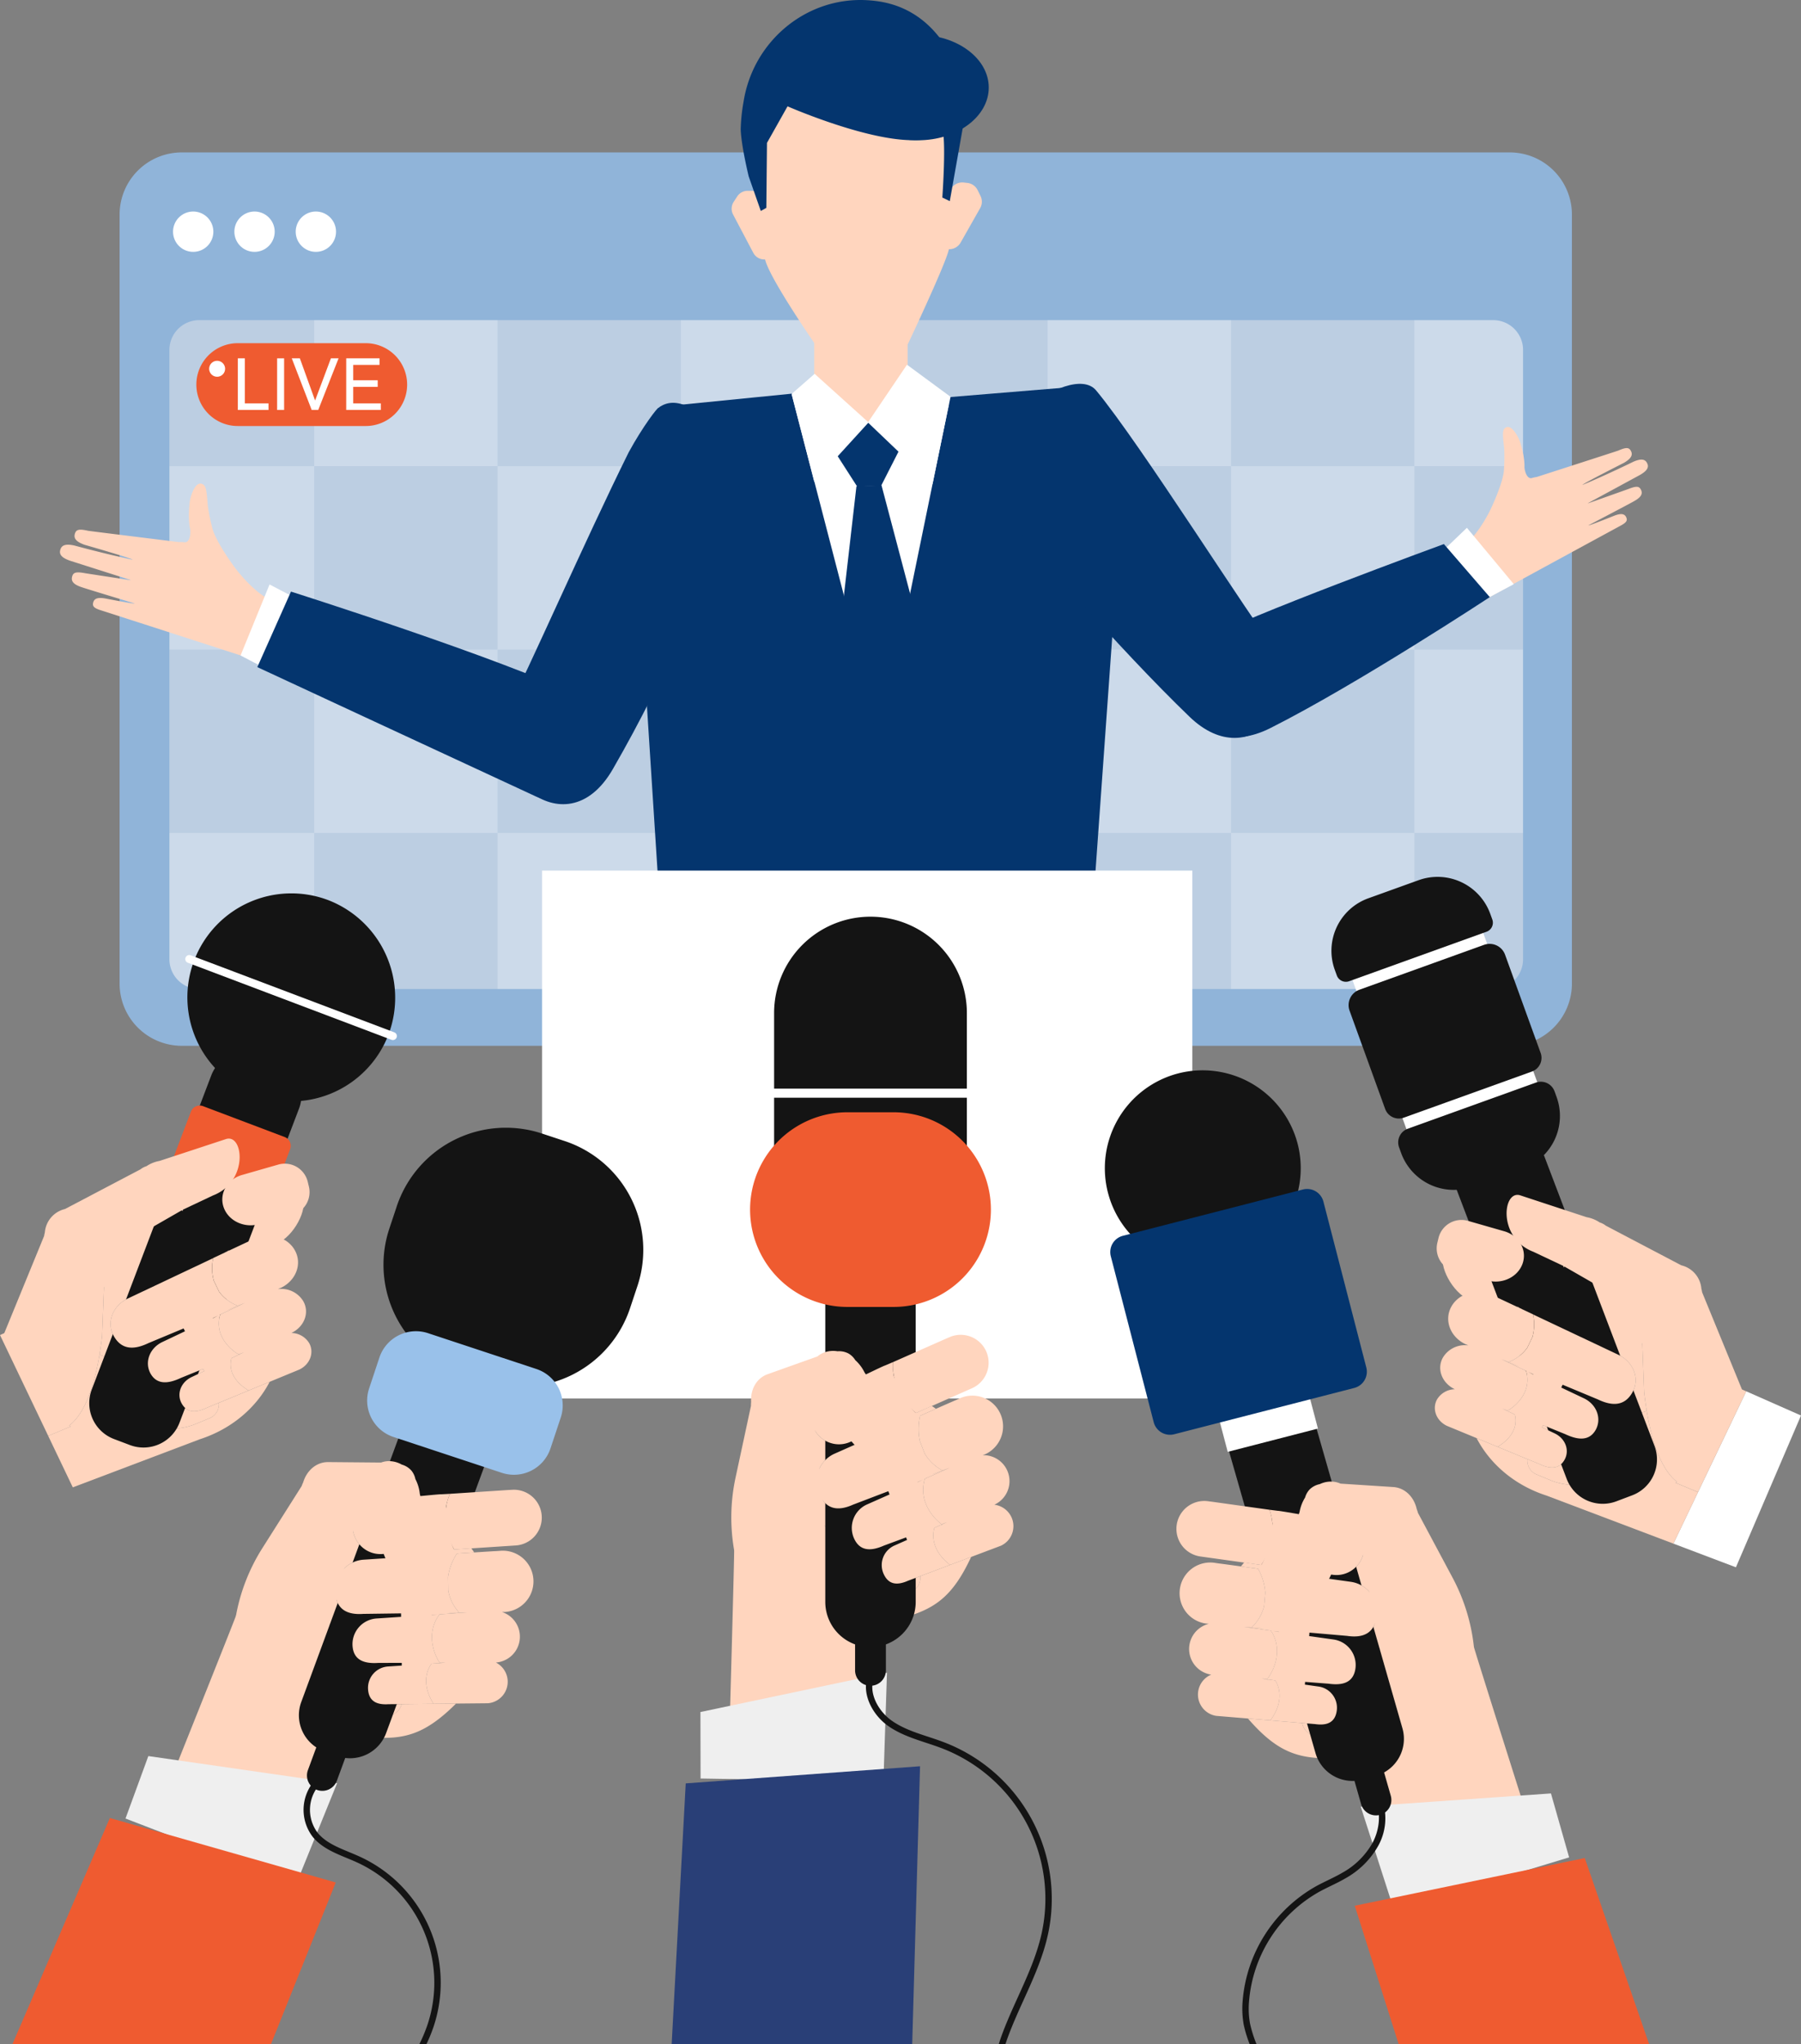 <svg xmlns="http://www.w3.org/2000/svg" width="815.211" height="925.1"><rect width="100%" height="100%" fill="#808080" stroke="none"/><g data-name="グループ 251"><path data-name="パス 331" d="M61.939 117.434h638.9v342.66h-638.9Z" fill="#ccdaea"/><path data-name="パス 332" d="M59.21 127.994h83v83h-83Z" fill="#bccee2"/><path data-name="パス 333" d="M391.21 127.994h83v83h-83Z" fill="#bccee2"/><path data-name="パス 334" d="M225.21 127.994h83v83h-83Z" fill="#bccee2"/><path data-name="パス 335" d="M557.21 127.994h83v83h-83Z" fill="#bccee2"/><path data-name="パス 336" d="M59.21 293.994h83v83h-83Z" fill="#bccee2"/><path data-name="パス 337" d="M391.21 293.994h83v83h-83Z" fill="#bccee2"/><path data-name="パス 338" d="M225.21 293.994h83v83h-83Z" fill="#bccee2"/><path data-name="パス 339" d="M557.21 293.994h83v83h-83Z" fill="#bccee2"/><path data-name="パス 340" d="M142.21 210.994h83v83h-83Z" fill="#bccee2"/><path data-name="パス 341" d="M474.21 210.994h83v83h-83Z" fill="#bccee2"/><path data-name="パス 342" d="M308.21 210.994h83v83h-83Z" fill="#bccee2"/><path data-name="パス 343" d="M640.21 210.994h66v83h-66Z" fill="#bccee2"/><path data-name="パス 344" d="M142.21 376.994h83v83h-83Z" fill="#bccee2"/><path data-name="パス 345" d="M474.21 376.994h83v83h-83Z" fill="#bccee2"/><path data-name="パス 346" d="M308.21 376.994h83v83h-83Z" fill="#bccee2"/><path data-name="パス 347" d="M640.21 376.994h66v83h-66Z" fill="#bccee2"/><path data-name="パス 4" d="M683.363 68.979H82.29a28.155 28.155 0 0 0-28.155 28.154v348.038a28.155 28.155 0 0 0 28.155 28.155h601.073a28.155 28.155 0 0 0 28.155-28.155V97.133a28.155 28.155 0 0 0-28.155-28.154Zm6.042 365.006a13.493 13.493 0 0 1-13.327 13.653H90.014a13.493 13.493 0 0 1-13.327-13.653V158.548a13.493 13.493 0 0 1 13.327-13.653h586.064a13.493 13.493 0 0 1 13.327 13.653Z" fill="#90b4d9"/><path data-name="パス 5" d="M675.519 144.672a13.493 13.493 0 0 1 13.326 13.653v275.438a13.493 13.493 0 0 1-13.326 13.653H89.452a13.493 13.493 0 0 1-13.327-13.653V158.324a13.493 13.493 0 0 1 13.327-13.652Z" fill="none"/><path data-name="パス 348" d="M368.558 148.248h42.272v47.911h-42.272Z" fill="#ffd5be"/><path data-name="パス 6" d="M94.02 228.649a91.1 91.1 0 0 0 2.244 10.945c2.093 6.757 10.244 17.565 10.244 17.565.029.037 6.858 9.26 14.183 13.466 4.191 2.407 7.952 4.644 9.848 5.865 0 0 1.281 26.6-14.15 22.627-1.154-.518-70.035-22.686-70.254-22.752-3.472-1.052-4.363-1.853-3.971-3.573a3.564 3.564 0 0 1 .2-.614c.77-1.792 3.1-1.672 5.27-1.317 0 0 13.582 2.655 13.269 2.245-5.474-1.656-20.932-6.339-23.476-7.193l-.245-.081c-2.4-.79-4.828-1.9-4.662-4.129a4.108 4.108 0 0 1 .126-.728c.512-1.957 1.843-2.3 5.93-1.533.223.042 9.786 1.507 20.53 3.15l-.03-.031-.082-.088-27.292-8.693c-2.376-.857-4.773-2.032-4.545-4.257a4.072 4.072 0 0 1 .146-.724c.567-1.942 2.189-2.806 6.254-1.924.254.055 14.136 3.871 26.516 6.445-.2-.558-21.81-6.756-21.81-6.756-2.369-.875-4.757-2.07-4.512-4.293a4.068 4.068 0 0 1 .152-.723c.582-1.937 1.923-2.234 5.981-1.32.509.115 40.956 5.107 40.956 5.107.46.058 1.552-.043 2.575.087 2.767.351 2.946-4.6 2.644-6-1.032-4.757-.336-10.787-.178-12.219.227-2.064 2.156-9.1 5.341-8.254 2.07.552 2.293 2.792 2.798 9.7Z" fill="#ffd5be"/><path data-name="パス 7" d="M430.032 84.64c.419 7.052 1.387 19.852-.579 28.419-1.612 7.022-19.09 43.9-19.09 43.9l-19.055.416-21.875-.892s-20.712-29.836-23.062-38.812a137.421 137.421 0 0 1-4.9-33.355c-1.043-35.663 14.095-54.568 45.023-55.472s41.061 14.165 43.538 55.796Z" fill="#ffd5be"/><path data-name="パス 8" d="m491.142 174.678-61.091 5.032-38.008 30.265-33.41-31.823-59.837 5.959-5.933 136.007 8.823 137.377 189.206 6.49 12.941-181.093Z" fill="#04356e"/><path data-name="パス 9" d="m429.55 182.788-30.919 150.8L358.4 178.635l34.553 12.939Z" fill="#fff"/><path data-name="パス 10" d="m399.01 219.659-11.354.468-6.819 59.4 18.173 60.14 15.807-60.14Z" fill="#04356e"/><path data-name="パス 11" d="m399.293 191.105 7.954 12.22-8.442 16.6-10.835.253-8.937-13.927 8.3-14.72Z" fill="#04356e"/><path data-name="パス 12" d="m393.149 191.198-24.417-22.005-10.428 9.122 10.277 39.813Z" fill="#fff"/><path data-name="パス 13" d="m392.855 191.207 17.682-26.142 19.718 14.525-8.17 39.528Z" fill="#fff"/><path data-name="パス 14" d="M298.04 184.596c-.354-.255-6.977 8.213-13.492 20.157-19.735 39.806-46.588 101.206-54.78 116.4-13.838 25.671 25.605 65.164 47.634 26.933 26.135-45.359 37.366-77.323 55.1-114.772 9.92-20.96-18.671-60.992-34.462-48.718Z" fill="#04356e"/><path data-name="パス 15" d="m136.566 272.129-14.553-7.6-13.124 32.13 16.427 8.6Z" fill="#fff" fill-rule="evenodd"/><path data-name="パス 16" d="M242.752 360.561c32.983 13.875 46.5-32.333 20.329-45.1-35.65-17.385-131.374-47.706-131.374-47.706l-15.227 34.177s90.877 42.25 126.272 58.629Z" fill="#04356e"/><path data-name="パス 17" d="M680.851 202.809a85.008 85.008 0 0 1-.138 10.427c-.733 6.561-6.311 17.9-6.311 17.9-.02.039-4.663 9.691-10.641 14.832-3.42 2.941-6.475 5.651-8 7.1 0 .005 3.111 24.609 16.561 18.261.967-.677 60.6-33.076 60.79-33.175 3-1.573 3.674-2.464 3.013-3.972a3.3 3.3 0 0 0-.287-.528c-1.02-1.508-3.131-.99-5.062-.284 0 0-11.986 4.815-11.77 4.385 4.727-2.477 18.076-9.481 20.259-10.71l.21-.117c2.061-1.145 4.093-2.587 3.55-4.6a3.818 3.818 0 0 0-.243-.645c-.812-1.7-2.093-1.786-5.706-.365-.2.078-8.707 3.1-18.268 6.487l.022-.034.06-.094 23.494-12.754c2.028-1.2 4.019-2.7 3.42-4.7a3.771 3.771 0 0 0-.261-.638c-.86-1.681-2.5-2.188-6.071-.667-.222.1-12.279 6.027-23.177 10.557.089-.548 18.809-10.018 18.809-10.018 2.018-1.217 4-2.731 3.383-4.726a3.776 3.776 0 0 0-.266-.636c-.873-1.674-2.155-1.711-5.714-.162-.447.194-36.649 11.863-36.649 11.863-.411.134-1.43.233-2.345.531-2.475.807-3.508-3.7-3.475-5.033.112-4.542-1.583-9.948-1.979-11.232-.57-1.852-3.572-7.964-6.344-6.63-1.801.863-1.61 2.956-.864 9.377Z" fill="#ffd5be"/><path data-name="パス 18" d="m649.274 252.981 14.711-14.1 21.225 25.512-14.273 7.615Z" fill="#fff"/><path data-name="パス 19" d="M577.337 294.028c-10.252-12.2-61.019-93.09-81.2-117.339-11.548-13.878-61.916 24.167-47.083 47.066 10.913 16.871 57.9 70.373 89.424 100.687 28.307 27.227 55.555-10.538 38.859-30.414Z" fill="#04356e"/><path data-name="パス 20" d="M546.863 289.001c13.4-8.624 106.7-42.763 106.7-42.763l20.781 24.017s-60.28 39.658-99.361 59.295c-35.089 17.636-49.947-26.5-28.12-40.549Z" fill="#04356e"/><path data-name="パス 21" d="m436.212 82.601 1.66.185a5.9 5.9 0 0 1 4.629 3.24l1.314 2.648a5.9 5.9 0 0 1-.153 5.53l-8.852 15.6a5.9 5.9 0 0 1-6.219 2.886l-.927-.174a5.893 5.893 0 0 1-4.761-6.532c.624-4.9 1.6-11.558 2.461-13.355a59.36 59.36 0 0 1 5.583-7.846 5.9 5.9 0 0 1 5.265-2.182Z" fill="#ffd5be"/><path data-name="パス 22" d="m340.384 86.373-1.968-.008a5.626 5.626 0 0 0-4.74 2.564l-1.6 2.465a5.626 5.626 0 0 0-.256 5.685l9.152 17.353a5.625 5.625 0 0 0 4.975 3 5.625 5.625 0 0 0 5.607-6.075c-.41-5.129-1.051-11.925-1.693-13.778a60.624 60.624 0 0 0-4.739-8.582 5.615 5.615 0 0 0-4.738-2.624Z" fill="#ffd5be"/><path data-name="パス 23" d="M397.593.607q-2.624-.387-5.167-.524c-27.531-1.535-51.508 18.6-55.837 45.829a81.195 81.195 0 0 0-1.314 12.579c.237 7.579 3.633 21.393 3.633 21.393l5.465 15.593 2.505-1.4.29-29.408 9.309-16.545s56.709 24.867 70.327 11.249c1.369 7.753-.266 30.032-.266 30.032l3.379 1.626 6.056-34.182V39.891S429.381 5.297 397.593.607Z" fill="#04356e"/><path data-name="パス 349" d="M415.576 15.76c17.661 0 31.979 10.685 31.979 23.865S433.237 63.49 415.576 63.49s-31.979-10.685-31.979-23.865 14.317-23.865 31.979-23.865Z" fill="#04356e"/><path data-name="パス 350" d="M245.364 394.025h294.341v238.927H245.364Z" fill="#fff"/><path data-name="パス 351" d="M107.763 155.324h57.778a18.746 18.746 0 0 1 18.746 18.746 18.746 18.746 0 0 1-18.746 18.747h-57.778a18.747 18.747 0 1 1 0-37.493Z" fill="#ef5b30"/><path data-name="パス 24" d="M107.653 162.183h3.167v20.39h10.723v2.969h-13.89Z" fill="#fff"/><path data-name="パス 25" d="M125.436 162.183h3.167v23.359h-3.167Z" fill="#fff"/><path data-name="パス 26" d="M132.068 162.183h3.662l6.862 19h.066l7.127-19h3.464l-9.2 23.359h-2.969Z" fill="#fff"/><path data-name="パス 27" d="M156.713 162.183h15.077v2.969h-11.91v6.961h11.085v2.97H159.88v7.489h12.5v2.969h-15.671Z" fill="#fff"/><path data-name="パス 352" d="M94.775 166.08a3.605 3.605 0 1 1 2.68 4.337 3.605 3.605 0 0 1-2.68-4.337Z" fill="#fff"/><path data-name="パス 353" d="M142.975 95.743a9.123 9.123 0 1 1-9.123 9.123 9.123 9.123 0 0 1 9.123-9.123Z" fill="#fff"/><path data-name="パス 354" d="M115.212 95.743a9.123 9.123 0 1 1-9.123 9.123 9.123 9.123 0 0 1 9.123-9.123Z" fill="#fff"/><path data-name="パス 355" d="M87.449 95.743a9.123 9.123 0 1 1-9.123 9.123 9.123 9.123 0 0 1 9.123-9.123Z" fill="#fff"/><path data-name="パス 28" d="M397.254 619.507a1.163 1.163 0 0 0 .167-.064l.352-.165Z" fill="#ffb288"/><path data-name="パス 29" d="M429.89 664.299s-1.48.566-3.147 1.2c-.002.002 3.147-1.2 3.147-1.2Z" fill="#293f77"/><path data-name="パス 30" d="m417.689 669.712-2.364 1.048.038.1Z" fill="#ffb288"/><path data-name="パス 31" d="M410.995 715.441c-4.871 2.159-8.813 1.827-11.027-3.1a9.677 9.677 0 0 1 4.858-12.825l5.739-2.543-.445-1.158-10 3.7c-5.858 2.589-10.9 2.639-13.551-3.242a11.632 11.632 0 0 1 5.868-15.365l10.213-4.529-.566-1.472-15.957 6.089c-6.88 3.1-12.218 2.166-15.336-4.817a13.771 13.771 0 0 1 6.955-18.243l10.332-4.578a19.169 19.169 0 0 1-1.578-1.485l-1.708.753a12.5 12.5 0 0 1-2.412.786 12.341 12.341 0 0 1-2.448.279 12.538 12.538 0 0 1-2.416-.2 12.715 12.715 0 0 1-8.721-6.173 12.862 12.862 0 0 1-.586-1.15c-.1-.236-.176-.478-.262-.717s-.187-.476-.262-.716l-2.063 30.783c-.44 3.318-.927 6.367-1.444 9.218l.178.463s20.184 7.215 31.816 39.443a25.348 25.348 0 0 0 10.029-1.655l5.768-2.2a7.213 7.213 0 0 0 4.579-7.409c0-.016-4.471 1.667-5.381 2.01Z" fill="#ffd5be"/><path data-name="パス 32" d="M457.876 686.778a9.854 9.854 0 0 0-7.793-5.754 11.738 11.738 0 0 0-5.3-22.407l1.327-.508a13.9 13.9 0 0 0-11.241-25.414l-2.173.98c0-.03-4.037 1.737-9.058 3.949-2.281 1.005-4.757 2.1-7.163 3.162a26.077 26.077 0 0 0-.118 11.368l2.165 5.633a20.113 20.113 0 0 0 8.076 7.711s-2.587.989-3.81 1.48c.87-.318 2.482-.925 3.957-1.485 1.666-.631 3.146-1.2 3.146-1.2l-11.271 5a16.815 16.815 0 0 0 .045 10.157l.783 2.04a22.442 22.442 0 0 0 6.755 8.367l2.49-.922-2.35 1.042c.04.031.072.064.112.1l-.963.281-2.553 1.132a10.728 10.728 0 0 0-.366 1.655c-.45 3.141-.075 9.281 7.467 15.119l.431-.163-.431.163 9.545-3.6 13.428-5.062a9.754 9.754 0 0 0 4.863-12.824Zm-25.884 20.748 2.149-.813Z" fill="#ffd5be"/><path data-name="パス 33" d="m430.038 708.266-13.491 5.1a7.211 7.211 0 0 1-4.579 7.409l-5.768 2.2a25.326 25.326 0 0 1-10.03 1.655c-11.631-32.228-31.815-39.443-31.815-39.443l-.179-.463c-4.218 23.291-27.867 13.859-31.875 16.829.2.195-2.374 91.467-2.374 91.467l67.865-14.119 1.076-39.222 10.321-7.615c14.437-4.034 22.276-9.987 30.392-27.406Z" fill="#ffd5be"/><path data-name="パス 34" d="m317.112 804.939 82.767 1.327 1.606-49.226-84.441 17.812Z" fill="#efefef"/><path data-name="パス 35" d="m412.908 925.099 3.544-125.7-106.062 7.754-6.363 117.945Z" fill="#293f77"/><path data-name="パス 365" d="M394.022 414.888a43.629 43.629 0 0 1 43.628 43.629v66.341a20.543 20.543 0 0 1-20.543 20.543h-46.171a20.543 20.543 0 0 1-20.543-20.544v-66.34a43.629 43.629 0 0 1 43.629-43.629Z" fill="#141414"/><path data-name="パス 364" d="M394.022 565.542a20.463 20.463 0 0 1 20.463 20.463v139a20.463 20.463 0 0 1-40.926 0v-139a20.463 20.463 0 0 1 20.463-20.463Z" fill="#141414"/><path data-name="パス 36" d="M394.021 762.974a6.986 6.986 0 0 1-6.975-6.956v-12.869a6.976 6.976 0 0 1 13.951 0v12.869a6.987 6.987 0 0 1-6.976 6.956Z" fill="#141414"/><path data-name="パス 363" d="M383.573 503.406h20.9a44.053 44.053 0 0 1 0 88.106h-20.9a44.053 44.053 0 0 1 0-88.106Z" fill="#ef5b30"/><path data-name="パス 362" d="M348.805 492.701h90.434a2.059 2.059 0 0 1 0 4.117h-90.434a2.059 2.059 0 0 1 0-4.117Z" fill="#fff"/><path data-name="パス 37" d="M367.686 644.728c.074.24.176.478.262.716s.158.481.262.717c.178.4.375.781.587 1.15a12.714 12.714 0 0 0 8.721 6.172 12.391 12.391 0 0 0 7.275-.861l1.708-.752q-.538-.568-1.05-1.2t-.992-1.327a23.3 23.3 0 0 1-1.778-3.06l-8.206-14.329-6.138 3.082Z" fill="#ffd5be"/><path data-name="パス 38" d="m388.078 653.359-10.327 4.578a13.771 13.771 0 0 0-6.955 18.243c3.118 6.983 8.456 7.912 15.337 4.817l15.957-6.089.565 1.472-10.213 4.529a11.632 11.632 0 0 0-5.867 15.365c2.655 5.881 7.692 5.831 13.55 3.242l10-3.7.444 1.158-5.738 2.543a9.678 9.678 0 0 0-4.859 12.825c2.213 4.929 6.156 5.262 11.026 3.1l.173-.065 5.38-2.027c0 .017 13.491-5.087 13.491-5.087-7.543-5.838-7.917-11.978-7.467-15.119a10.755 10.755 0 0 1 .366-1.655l2.553-1.132.964-.281c-.041-.032-.072-.065-.112-.1l2.349-1.042-2.489.922a22.455 22.455 0 0 1-6.755-8.368l-.784-2.04a16.827 16.827 0 0 1-.046-10.157l11.271-5-3.148 1.2-4.585 1.75a5.774 5.774 0 0 1 .63-.272c1.223-.491 3.81-1.479 3.81-1.479a20.129 20.129 0 0 1-8.077-7.711l-2.165-5.632a26.112 26.112 0 0 1 .118-11.37l7.163-3.16q-.929-.679-1.885-1.316l-7.115 3.2c-5.049-4.4-9.932-16.071-10.063-16.8a27.489 27.489 0 0 1-.42-6.2l-3.626 1.549c.009-.083-2.753 1.219-2.753 1.219l-.352.165-.163.072-6.673 3.193 17.886 27.108c2.919 6.96-10.823 11.617-20.396 3.552Zm29.609 16.352-2.329 1.146-.037-.1Z" fill="#ffd5be"/><path data-name="パス 39" d="M404.509 622.22c.132.73.3 1.512.526 2.334q.223.823.517 1.7a30.58 30.58 0 0 0 9.084 13.262l10.742-4.752 14.779-6.538a12.63 12.63 0 0 0-10.212-23.1l-2.023.872-23.768 10.519a21.965 21.965 0 0 0 .355 5.703Z" fill="#ffd5be"/><path data-name="パス 40" d="m410.568 650.153-17.838-26.882-1.4-2.108a18.326 18.326 0 0 0-4.181-5.558 8.928 8.928 0 0 0-3-2.969 9.152 9.152 0 0 0-5.067-1.057 11.682 11.682 0 0 0-6.363.679 10.512 10.512 0 0 0-2.728 1.673l-.3.106-22.239 7.923c-5.009 1.784-7.8 6.868-7.461 12.519a17.394 17.394 0 0 0-.07 1.813l-6.994 32.54a85.862 85.862 0 0 0-.629 32.729c4.061 6.178 11.153 8.077 19.529 8.835q.93.084 1.82.151a18.152 18.152 0 0 0 19.525-18.179c.006-9.509-.062-7.991-3.653-40.019l-1.081-9.649 5.495-4.117 10.621 12.653a23.323 23.323 0 0 0 2.293 2.7q.6.6 1.213 1.13t1.246.994a19.375 19.375 0 0 0 1.817 1.183c10.859 6.245 23.555-.766 19.445-7.09Z" fill="#ffd5be"/><path data-name="パス 41" d="M196.149 676.541a1.125 1.125 0 0 0 .179 0l.386-.035Z" fill="#ffb288"/><path data-name="パス 42" d="M211.295 729.806s-1.584.021-3.366.04c-.004.004 3.366-.04 3.366-.04Z" fill="#293f77"/><path data-name="パス 43" d="m197.968 730.691-2.581.171v.1Z" fill="#ffb288"/><path data-name="パス 44" d="M175.875 771.32c-5.319.353-8.9-1.314-9.277-6.7a9.7 9.7 0 0 1 8.994-10.368l6.267-.414-.018-1.24-10.667.037c-6.394.416-11.14-1.268-11.6-7.7a11.656 11.656 0 0 1 10.821-12.406l11.152-.741-.022-1.576-17.084.229c-7.53.541-12.219-2.167-12.731-9.794a13.8 13.8 0 0 1 12.837-14.734l11.281-.745a19.135 19.135 0 0 1-.968-1.936l-1.864.119a12.458 12.458 0 0 1-2.535-.091 12.42 12.42 0 0 1-4.59-1.6 12.679 12.679 0 0 1-6.053-8.792q-.108-.63-.153-1.281c-.016-.258 0-.509 0-.763s-.012-.511 0-.763l-12.58 28.186a197.258 197.258 0 0 1-4.543 8.157l.007.5s16.452 13.712 16.227 47.963a25.347 25.347 0 0 0 9.986 1.894l6.177-.087a7.232 7.232 0 0 0 6.86-5.381c0-.014-4.775.029-5.747.038Z" fill="#ffd5be"/><path data-name="パス 45" d="M229.793 760.527a9.828 9.828 0 0 0-5.326-8.08 11.735 11.735 0 0 0 2.773-22.855l1.421-.02a13.89 13.89 0 0 0-1.766-27.721l-2.379.174c.008-.03-4.39.243-9.868.594-2.488.159-5.19.333-7.817.5a26.141 26.141 0 0 0-4.042 10.632l.084 6.031a20.074 20.074 0 0 0 4.917 10.015s-2.771.038-4.089.079c.927 0 2.65-.016 4.228-.033 1.783-.019 3.366-.041 3.366-.041l-12.308.818a16.83 16.83 0 0 0-3.47 9.551l.031 2.184a22.4 22.4 0 0 0 3.447 10.176l2.657-.01-2.566.17c.026.045.044.086.072.13l-1-.068-2.788.184a10.83 10.83 0 0 0-.915 1.428c-1.508 2.793-3.28 8.685 1.782 16.758h.46-.46l10.2-.1 14.355-.136a9.774 9.774 0 0 0 9.001-10.36Zm-31.471 10.578 2.3-.024Z" fill="#ffd5be"/><path data-name="パス 46" d="m196.234 771.126-14.428.154a7.232 7.232 0 0 1-6.86 5.38l-6.177.087a25.328 25.328 0 0 1-9.986-1.895c.225-34.25-16.227-47.962-16.227-47.962l-.007-.495c-12.013 20.411-30.951 3.427-35.739 4.838.115.25-33.855 85.043-33.855 85.043l68.587 10.077 14.571-36.447 12.321-3.6c14.947 1.176 24.364-1.716 38-15.277Z" fill="#ffd5be"/><path data-name="パス 47" d="m56.806 823.052 77.233 29.7 18.528-45.655-85.423-12.311Z" fill="#efefef"/><path data-name="パス 48" d="m122.681 925.1 29.288-73.1-102.24-29.184-44.063 102.28Z" fill="#ef5b30"/><path data-name="パス 49" d="m152.455 794.731-5.79-2.121a17.365 17.365 0 0 1-10.322-22.241l50.229-136.365a17.443 17.443 0 0 1 22.3-10.292l5.791 2.12a17.366 17.366 0 0 1 10.321 22.241l-50.229 136.365a17.443 17.443 0 0 1-22.3 10.293Z" fill="#141414"/><path data-name="パス 50" d="M143.508 810.104a6.97 6.97 0 0 1-4.143-8.927l4.449-12.08a6.976 6.976 0 0 1 13.1 4.8l-4.45 12.08a7 7 0 0 1-8.956 4.127Z" fill="#141414"/><path data-name="パス 51" d="M159.671 690.053c-.014.251 0 .509 0 .762s-.018.505 0 .763q.046.651.153 1.281a12.677 12.677 0 0 0 6.052 8.792 12.38 12.38 0 0 0 7.126 1.693l1.864-.118q-.309-.717-.571-1.485t-.473-1.586a23.219 23.219 0 0 1-.611-3.483l-2.748-16.272-6.828.783Z" fill="#ffd5be"/><path data-name="パス 52" d="m175.831 705.163-11.281.745a13.8 13.8 0 0 0-12.837 14.734c.513 7.626 5.2 10.334 12.732 9.794l17.083-.23.023 1.576-11.152.741a11.657 11.657 0 0 0-10.821 12.406c.459 6.432 5.2 8.117 11.6 7.7l10.667-.037.017 1.241-6.267.414a9.7 9.7 0 0 0-8.994 10.369c.373 5.388 3.959 7.056 9.278 6.7h.184l5.752-.054c-.005.017 14.423-.136 14.423-.136-5.062-8.074-3.29-13.965-1.781-16.759a10.747 10.747 0 0 1 .915-1.427l2.788-.185 1 .067c-.027-.043-.046-.085-.072-.128l2.566-.17-2.656.009a22.4 22.4 0 0 1-3.448-10.177l-.031-2.183a16.84 16.84 0 0 1 3.469-9.551l12.308-.818-3.371.045-4.909.066a6.1 6.1 0 0 1 .685-.038c1.318-.04 4.089-.079 4.089-.079a20.068 20.068 0 0 1-4.916-10.015l-.085-6.031a26.128 26.128 0 0 1 4.042-10.632c2.627-.171 5.329-.346 7.817-.5q-.637-.956-1.314-1.883l-7.786.558c-3.216-5.871-3.766-18.5-3.637-19.231a27.554 27.554 0 0 1 1.75-5.964l-3.94.208c.036-.075-3.006.2-3.006.2l-.387.035-.178.011-7.369.7 7.417 31.6c.339 7.523-14.169 7.172-20.367-3.691Zm22.14 25.528-2.581.276v-.1Z" fill="#ffd5be"/><path data-name="パス 53" d="M202.02 681.582c-.129.73-.237 1.523-.312 2.371q-.075.848-.1 1.769a30.5 30.5 0 0 0 3.942 15.571l11.726-.767 16.134-1.056a12.625 12.625 0 0 0-1.6-25.2l-2.2.124-25.947 1.7a21.979 21.979 0 0 0-1.643 5.488Z" fill="#ffd5be"/><path data-name="パス 54" d="m198.051 709.889-7.449-31.366-.584-2.46a18.286 18.286 0 0 0-2-6.654 8.9 8.9 0 0 0-1.79-3.818 9.124 9.124 0 0 0-4.391-2.734 11.677 11.677 0 0 0-6.207-1.551 10.5 10.5 0 0 0-3.139.633h-.315l-23.615-.208c-5.319-.048-9.7 3.766-11.333 9.187a17.282 17.282 0 0 0-.692 1.677l-17.817 28.14a85.966 85.966 0 0 0-11.907 30.507c1.675 7.194 7.677 11.415 15.277 15.006.563.266 1.114.524 1.656.769a18.191 18.191 0 0 0 24.614-10.352c3.293-8.923 2.7-7.521 10.408-38.821l2.321-9.429 6.581-1.976 5.6 15.529a23.325 23.325 0 0 0 1.22 3.321q.352.768.747 1.477t.826 1.361a19.34 19.34 0 0 0 1.3 1.736c8.019 9.587 22.36 7.371 20.689.026Z" fill="#ffd5be"/><path data-name="パス 55" d="M582.098 684.307a1.177 1.177 0 0 1-.179-.016l-.383-.063Z" fill="#ffb288"/><path data-name="パス 56" d="M563.063 736.315s1.578.137 3.354.287c.003.003-3.354-.287-3.354-.287Z" fill="#293f77"/><path data-name="パス 57" d="m576.289 738.177 2.56.36-.009.1Z" fill="#ffb288"/><path data-name="パス 58" d="M595.325 780.314c5.278.743 8.977-.657 9.746-6a9.694 9.694 0 0 0-8.2-11l-6.219-.873.109-1.235 10.635.819c6.346.884 11.2-.449 12.135-6.83a11.651 11.651 0 0 0-9.876-13.167l-11.068-1.556.139-1.571 17.02 1.482c7.47 1.092 12.346-1.265 13.42-8.833a13.8 13.8 0 0 0-11.715-15.636l-11.2-1.571a19.19 19.19 0 0 0 1.108-1.86l1.849.256a12.5 12.5 0 0 0 2.536.1 12.383 12.383 0 0 0 4.7-1.261 12.684 12.684 0 0 0 6.685-8.324q.153-.62.247-1.267c.035-.255.037-.508.054-.761s.049-.509.054-.761l10.466 29.033a196.638 196.638 0 0 0 3.929 8.467l-.044.493s-17.419 12.467-19.722 46.642a25.351 25.351 0 0 1-10.1 1.157l-6.154-.54a7.226 7.226 0 0 1-6.444-5.869c0-.015 4.758.379 5.727.458Z" fill="#ffd5be"/><path data-name="パス 59" d="m550.562 776.596 14.307 1.189 10.168.845-.459-.039.459.039c5.644-7.681 4.311-13.686 3.013-16.583a10.715 10.715 0 0 0-.807-1.491l-2.768-.389-1-.006c.031-.042.053-.081.082-.123l-2.547-.358 2.648.2a22.417 22.417 0 0 0 4.19-9.9l.192-2.176a16.828 16.828 0 0 0-2.757-9.778l-12.221-1.71s1.578.137 3.355.287c1.572.133 3.289.276 4.213.343-1.312-.137-4.072-.379-4.072-.379a20.082 20.082 0 0 0 5.642-9.627l.528-6.009a26.079 26.079 0 0 0-3.247-10.9c-2.607-.364-5.289-.737-7.758-1.077-5.437-.751-9.8-1.345-9.8-1.315l-2.359-.348a13.89 13.89 0 0 0-3.807 27.516l1.417.124a11.734 11.734 0 0 0 1.078 23 9.766 9.766 0 0 0 2.3 18.668Zm20.1 1.665 2.291.193Z" fill="#ffd5be"/><path data-name="パス 60" d="m575.035 778.63 14.378 1.21a7.227 7.227 0 0 0 6.445 5.87l6.154.539a25.335 25.335 0 0 0 10.1-1.156c2.3-34.174 19.721-46.642 19.721-46.642l.044-.493c10.474 21.238 30.613 5.689 35.285 7.447-.134.241 27.489 87.3 27.489 87.3l-69.144 5.019-11.843-37.417-12.022-4.494c-14.993.077-24.171-3.5-36.774-18.024Z" fill="#ffd5be"/><path data-name="パス 61" d="m710.255 840.641-79.215 23.954-15.11-46.891 86.1-6.01Z" fill="#efefef"/><path data-name="パス 62" d="m746.442 925.099-29.113-84.17-104.117 21.6 19.856 62.565Z" fill="#ef5b30"/><path data-name="パス 63" d="m616.953 805.381 5.931-1.69a17.373 17.373 0 0 0 11.934-21.423l-40.032-139.68a17.437 17.437 0 0 0-21.485-11.9l-5.931 1.69a17.373 17.373 0 0 0-11.934 21.424l40.032 139.681a17.436 17.436 0 0 0 21.485 11.898Z" fill="#141414"/><path data-name="パス 64" d="M624.743 821.369a6.973 6.973 0 0 0 4.79-8.6l-3.545-12.373a6.975 6.975 0 0 0-13.415 3.823l3.546 12.373a7 7 0 0 0 8.624 4.777Z" fill="#141414"/><path data-name="パス 65" d="M617.48 700.458c0 .252-.037.508-.054.761s-.019.506-.055.761a12.883 12.883 0 0 1-.247 1.266 12.688 12.688 0 0 1-6.685 8.324 12.475 12.475 0 0 1-2.267.858 12.342 12.342 0 0 1-2.43.4 12.474 12.474 0 0 1-2.535-.1l-1.849-.255q.361-.693.679-1.439t.588-1.547a23.189 23.189 0 0 0 .867-3.429l3.941-16.026 6.752 1.281Z" fill="#ffd5be"/><path data-name="パス 66" d="m579.666 716.522 9.728-30.965-7.3-1.242-.178-.024-.382-.063s-3.015-.494-2.984-.418l-3.914-.5a27.5 27.5 0 0 1 1.3 6.076c.074.739-1.406 13.293-5.046 18.912l-7.723-1.129q-.745.876-1.451 1.783c2.469.34 5.151.713 7.759 1.076a26.129 26.129 0 0 1 3.247 10.9l-.53 6.01a20.079 20.079 0 0 1-5.642 9.626s2.76.242 4.072.38a5.9 5.9 0 0 1 .68.087l-4.89-.426-3.358-.292 12.214 1.718a16.83 16.83 0 0 1 2.756 9.779l-.192 2.176a22.41 22.41 0 0 1-4.188 9.9l-2.649-.2 2.547.358c-.029.042-.05.081-.082.123l1.005.007 2.767.388a10.869 10.869 0 0 1 .808 1.49c1.3 2.9 2.63 8.9-3.014 16.583 0 0 14.378 1.211 14.374 1.194l5.732.476.184.016c5.278.742 8.977-.658 9.746-6a9.694 9.694 0 0 0-8.2-11l-6.219-.873.109-1.235 10.635.819c6.346.885 11.2-.448 12.135-6.829a11.651 11.651 0 0 0-9.876-13.167l-11.067-1.557.139-1.57 17.02 1.482c7.469 1.092 12.345-1.264 13.42-8.834a13.8 13.8 0 0 0-11.715-15.635l-11.2-1.57c-6.975 10.367-21.471 9.653-20.577 2.17Zm-.816 22.014-.01.1-2.552-.464Z" fill="#ffd5be"/><path data-name="パス 67" d="M575.871 688.901a27.433 27.433 0 0 1 .107 4.159 30.511 30.511 0 0 1-5.08 15.24l-11.638-1.625-16.012-2.237a12.625 12.625 0 0 1 3.453-25.011l2.186.284 25.751 3.6a21.915 21.915 0 0 1 1.233 5.59Z" fill="#ffd5be"/><path data-name="パス 68" d="m577.742 717.42 9.744-30.734.764-2.411a18.279 18.279 0 0 1 2.488-6.489 8.928 8.928 0 0 1 2.066-3.676 9.136 9.136 0 0 1 4.581-2.4 11.68 11.68 0 0 1 6.3-1.092 10.517 10.517 0 0 1 3.083.862l.315.02 23.567 1.525c5.308.343 9.393 4.466 10.625 9.993a17.36 17.36 0 0 1 .566 1.724l15.692 29.371a85.94 85.94 0 0 1 9.625 31.3c-2.2 7.052-8.5 10.821-16.343 13.845q-.87.335-1.708.645a18.185 18.185 0 0 1-23.783-12.13c-2.625-9.14-2.142-7.7-7.515-39.479l-1.62-9.574-6.417-2.454-6.725 15.077a23.378 23.378 0 0 1-1.462 3.222q-.408.74-.854 1.418t-.923 1.3a19.365 19.365 0 0 1-1.421 1.635c-8.715 8.971-22.854 5.71-20.645-1.498Z" fill="#ffd5be"/><path data-name="パス 69" d="m219.538 625.092-10.442-3.453a51.865 51.865 0 0 1-32.923-65.4l3.463-10.411A52.08 52.08 0 0 1 245.227 513l10.442 3.453a51.865 51.865 0 0 1 32.922 65.4l-3.463 10.412a52.08 52.08 0 0 1-65.59 32.827Z" fill="#141414"/><path data-name="パス 70" d="m227.191 666.604-49.106-16.238a17.369 17.369 0 0 1-11.026-21.9l4.689-14.1a17.442 17.442 0 0 1 21.965-10.994l49.106 16.238a17.369 17.369 0 0 1 11.025 21.9l-4.689 14.1a17.441 17.441 0 0 1-21.964 10.994Z" fill="#99c1ea"/><path data-name="パス 71" d="M533.227 485.837a44.334 44.334 0 1 0 54.145 31.853 44.446 44.446 0 0 0-54.145-31.853Z" fill="#141414"/><path data-name="パス 72" d="M591.135 625.994a17.364 17.364 0 0 0-21.044-12.151l-7.435 1.877a16.93 16.93 0 0 0-12.416 20.595l5.477 20.784 40.84-10.529Z" fill="#fff"/><path data-name="パス 73" d="m612.996 628.179-81.512 20.961a7.627 7.627 0 0 1-9.261-5.448l-19.433-75.139a7.6 7.6 0 0 1 5.463-9.235l81.513-20.961a7.627 7.627 0 0 1 9.261 5.448l19.433 75.141a7.6 7.6 0 0 1-5.464 9.233Z" fill="#04356e"/><path data-name="パス 75" d="m38.972 569.809-.229-1.136a20.934 20.934 0 0 1 16.407-24.565l17.605 7.752c11.287-2.257 32.7-8.969 34.961 2.285l-10.64 4.049a20.934 20.934 0 0 1-16.407 24.565l-17.062 3.411a20.99 20.99 0 0 1-24.635-16.361Z" fill="#ffd5be"/><path data-name="パス 76" d="m104.632 568.101 19.032-4.725c8.212-2.038 15.02-14.555 13.575-20.085l-1.006-.852c-1.519-5.814-10.876-3.346-19.489-1.134l-28.855 7.306c-9.923 2.684-11.892 8.692-9.229 14.512 2.663 5.85 5.63 10.145 15.546 7.507Z" fill="#ffd5be"/><path data-name="パス 77" d="m96.404 596.625 2.317-1.2-2.358 1.118Z" fill="#ffb288"/><path data-name="パス 78" d="m76.858 551.33-.516.244a1.251 1.251 0 0 0 .167-.07Z" fill="#ffb288"/><path data-name="パス 79" d="m64.852 582.377 1.7-.8a19.059 19.059 0 0 1-4.055-4.765l-8.79-12.344-6.109 3.226-.329 8.793a10.469 10.469 0 0 0 .578 1.256c3.104 5.527 10.699 7.618 17.005 4.634Z" fill="#ffd5be"/><path data-name="パス 81" d="M46.228 604.426a161.385 161.385 0 0 1-1.15 8.427l.2.4s20.671 5.057 33.534 33.313a29 29 0 0 0 10.094-2.219l5.763-2.407a6.763 6.763 0 0 0 4.383-7.019l-.833.344.833-.344c0-.016-5.55 2.274-5.55 2.274-4.855 2.3-8.857 2.286-11.264-2s-.361-9.637 4.481-11.931l5.722-2.71-.49-1.014-9.995 4.064c-5.84 2.76-10.937 3.17-13.822-1.948-2.826-5.166-.406-11.565 5.418-14.3l10.182-4.826-.622-1.289-15.943 6.65c-6.859 3.292-12.292 2.839-15.684-3.24s-.513-13.7 6.421-16.974l10.3-4.88a17.8 17.8 0 0 1-1.647-1.227l-1.7.8c-6.306 2.985-13.9.893-17-4.636a10.461 10.461 0 0 1-.578-1.257Z" fill="#ffd5be"/><path data-name="パス 82" d="m94.665 641.945-5.763 2.407a29.021 29.021 0 0 1-10.094 2.219c-12.863-28.257-33.534-33.314-33.534-33.314l-.2-.4c-3.481 21.333-9.741 29.329-13.7 32.3.2.16.419.31.626.468l-10.184 4.253 11.138 23.292 57.489-21.768c14.473-4.685 25.558-14.337 31.613-25.994l-9.537 3.938-13.48 5.583a6.761 6.761 0 0 1-4.374 7.016Z" fill="#ffd5be"/><path data-name="パス 83" d="m58.818 654.027-7.222-2.732a17.366 17.366 0 0 1-10.084-22.349l54.114-142.218a17.444 17.444 0 0 1 22.413-10.054l7.222 2.732a17.365 17.365 0 0 1 10.084 22.349L81.231 643.973a17.445 17.445 0 0 1-22.413 10.054Z" fill="#141414"/><path data-name="パス 85" d="M148.535 407.379a47.07 47.07 0 1 0 27.379 60.685 47.368 47.368 0 0 0-27.379-60.685Z" fill="#141414"/><path data-name="パス 86" d="m177.148 470.588-92.074-34.834a1.806 1.806 0 1 1 1.284-3.375l92.074 34.834a1.806 1.806 0 1 1-1.284 3.375Z" fill="#fff"/><path data-name="パス 87" d="m117.794 543.637-36.9-13.959a4.268 4.268 0 0 1-2.486-5.51l8.006-21.04a4.288 4.288 0 0 1 5.525-2.479l36.9 13.959a4.269 4.269 0 0 1 2.486 5.51l-8.006 21.04a4.288 4.288 0 0 1-5.525 2.479Z" fill="#ef5b30"/><path data-name="パス 88" d="m102.314 515.526-27.916 9.186-2.19.72a15.338 15.338 0 0 0-5.9 2.376 8.2 8.2 0 0 0-2.714 1.426l-34.188 17.967a11.867 11.867 0 0 0-9.105 10.564 14.543 14.543 0 0 0-.334 1.628L1.941 603.359c0 .021-1.941.869-1.941.869l21.826 45.647 10.184-4.254c-.208-.158-.423-.306-.628-.467 3.955-2.972 10.215-10.967 13.7-32.3a163.6 163.6 0 0 0 1.15-8.428l1.044-27.941.329-8.793 5.66-2.989.012-.269 28.88-16.591.717.16-.156-.483 13.722-6.478a19.127 19.127 0 0 0 5.414-3.152 17.781 17.781 0 0 0 1.5-1.4c8.24-8.636 5.505-23.041-1.04-20.964Z" fill="#ffd5be"/><path data-name="パス 89" d="m114.854 560.76-2.166 1.042c0-.027-4.026 1.86-9.033 4.22a9156.42 9156.42 0 0 0-7.142 3.372 21.158 21.158 0 0 0 .265 10.273l2.382 4.929a18.618 18.618 0 0 0 8.436 6.378l-4.455 1.861c.02.041 7.746-3.182 7.746-3.182L99.65 594.98a13.683 13.683 0 0 0 .39 9.167l.863 1.785a19.876 19.876 0 0 0 7.12 7.067l2.489-1.012-2.343 1.11c.042.026.074.052.118.078l-.966.324-2.546 1.206c-.548 1.8-1.884 8.814 7.753 14.633l6.009-2.489-6.008 2.488 9.538-3.938 13.418-5.54c4.823-2.3 6.832-7.64 4.488-11.932a9.554 9.554 0 0 0-8.082-4.632c5.863-2.774 8.3-9.194 5.412-14.339a11.619 11.619 0 0 0-11.535-5.509l1.326-.553c6.929-3.3 9.778-10.911 6.374-17-3.35-6.106-11.682-8.405-18.614-5.134Z" fill="#ffd5be"/><path data-name="パス 90" d="M57.902 587.68c-6.934 3.276-9.825 10.884-6.421 16.973s8.825 6.533 15.685 3.241l15.942-6.649.623 1.287-10.183 4.827c-5.824 2.731-8.243 9.131-5.418 14.3 2.886 5.117 7.982 4.708 13.823 1.948l9.995-4.064.489 1.013-5.722 2.711c-4.842 2.293-6.884 7.632-4.481 11.93s6.408 4.306 11.264 2l5.548-2.292c0 .016 13.482-5.566 13.482-5.566-9.639-5.817-8.3-12.83-7.755-14.632l2.546-1.206.966-.323c-.042-.026-.075-.053-.117-.079l2.343-1.111-2.489 1.012a19.871 19.871 0 0 1-7.12-7.067l-.863-1.785a13.68 13.68 0 0 1-.39-9.167l11.238-5.328-7.726 3.223c-.02-.041 4.435-1.9 4.435-1.9a18.624 18.624 0 0 1-8.435-6.378l-2.382-4.929a21.168 21.168 0 0 1-.265-10.274c2.4-1.134 4.868-2.3 7.142-3.371-.642-.364-1.231 1.249-1.89.911Zm38.5 8.948-.041-.085 2.358-1.118Z" fill="#ffd5be"/><path data-name="パス 91" d="m119.533 553.353 12.8-3.5a10.729 10.729 0 0 0 7.458-12.936l-.466-1.935a10.693 10.693 0 0 0-13.255-7.932l-16.757 4.806c-6.66 2.048-10.255 8.647-8.025 14.716 2.231 6.1 9.449 9.414 16.107 7.409Z" fill="#ffd5be"/><path data-name="パス 93" d="m751.449 595.281.229-1.136a20.934 20.934 0 0 0-16.408-24.566l-17.6 7.751c-11.287-2.256-32.7-8.968-34.961 2.285l10.64 4.049a20.933 20.933 0 0 0 16.407 24.565l17.062 3.411a20.988 20.988 0 0 0 24.631-16.359Z" fill="#ffd5be"/><path data-name="パス 94" d="m685.788 593.571-19.033-4.725c-8.211-2.038-15.019-14.554-13.573-20.084l1-.852c1.52-5.814 10.877-3.346 19.49-1.134l28.854 7.307c9.923 2.682 11.892 8.692 9.229 14.511-2.663 5.85-5.631 10.145-15.546 7.507Z" fill="#ffd5be"/><path data-name="パス 95" d="m694.015 622.1-2.317-1.2 2.358 1.119Z" fill="#ffb288"/><path data-name="パス 96" d="m713.561 576.802.516.244a1.26 1.26 0 0 1-.166-.069Z" fill="#ffb288"/><path data-name="パス 97" d="m725.568 607.848-1.7-.8a19.093 19.093 0 0 0 4.055-4.766l8.79-12.344 6.108 3.226.33 8.793a10.691 10.691 0 0 1-.579 1.257c-3.103 5.528-10.698 7.619-17.004 4.634Z" fill="#ffd5be"/><path data-name="パス 98" d="m815.21 640.651-29.454 68.7-28.3-10.716 32.965-68.937Z" fill="#fff"/><path data-name="パス 99" d="M744.192 629.897c.333 3.027.723 5.815 1.149 8.427l-.2.4s-20.672 5.057-33.534 33.314a28.991 28.991 0 0 1-10.094-2.22l-5.763-2.406a6.763 6.763 0 0 1-4.383-7.021l.833.346-.833-.346c0-.016 5.549 2.276 5.549 2.276 4.856 2.3 8.857 2.287 11.265-2s.361-9.638-4.481-11.93l-5.722-2.711.489-1.014 9.995 4.064c5.841 2.76 10.937 3.169 13.823-1.948 2.825-5.167.406-11.566-5.418-14.3l-10.182-4.827.623-1.288 15.942 6.65c6.859 3.292 12.292 2.839 15.684-3.24s.514-13.7-6.421-16.974l-10.3-4.88a17.747 17.747 0 0 0 1.646-1.226l1.7.8c6.3 2.984 13.9.893 17-4.636a10.263 10.263 0 0 0 .578-1.256Z" fill="#ffd5be"/><path data-name="パス 100" d="m695.755 667.418 5.763 2.408a29.035 29.035 0 0 0 10.094 2.219c12.862-28.257 33.534-33.314 33.534-33.314l.2-.4c3.481 21.333 9.742 29.329 13.7 32.3-.2.161-.419.31-.627.468l10.184 4.253-11.138 23.292-57.488-21.768c-14.474-4.685-25.558-14.337-31.613-25.994l9.538 3.939 13.48 5.582a6.761 6.761 0 0 0 4.373 7.015Z" fill="#ffd5be"/><path data-name="パス 101" d="m731.603 679.497 7.222-2.732a17.365 17.365 0 0 0 10.083-22.349l-54.113-142.218a17.446 17.446 0 0 0-22.414-10.054l-7.221 2.732a17.364 17.364 0 0 0-10.084 22.349l54.113 142.217a17.445 17.445 0 0 0 22.414 10.055Z" fill="#141414"/><path data-name="パス 103" d="m688.106 540.998 27.917 9.186 2.189.72a15.336 15.336 0 0 1 5.9 2.376 8.187 8.187 0 0 1 2.714 1.427l34.188 17.967a11.866 11.866 0 0 1 9.1 10.564 14.546 14.546 0 0 1 .335 1.628l18.026 43.966c0 .021 1.941.87 1.941.87l-21.822 45.639-10.184-4.252c.208-.158.422-.307.627-.469-3.955-2.971-10.216-10.967-13.7-32.3-.427-2.612-.816-5.4-1.15-8.427l-1.044-27.941-.329-8.794-5.659-2.988-.012-.27-28.881-16.59-.717.16.156-.482-13.723-6.479a19.159 19.159 0 0 1-5.413-3.151 18.056 18.056 0 0 1-1.5-1.4c-8.241-8.632-5.504-23.037 1.041-20.96Z" fill="#ffd5be"/><path data-name="パス 104" d="m675.566 586.236 2.165 1.042c0-.027 4.027 1.86 9.033 4.221 2.274 1.072 4.743 2.236 7.142 3.371a21.145 21.145 0 0 1-.265 10.273l-2.382 4.929a18.622 18.622 0 0 1-8.435 6.378l4.454 1.86c-.019.042-7.745-3.181-7.745-3.181l11.235 5.328a13.672 13.672 0 0 1-.388 9.167l-.863 1.785a19.871 19.871 0 0 1-7.12 7.067l-2.488-1.012 2.342 1.11c-.041.026-.073.052-.116.078l.965.323 2.547 1.207c.548 1.8 1.884 8.814-7.753 14.631l-6.01-2.489 6.008 2.489-9.538-3.938-13.418-5.541c-4.823-2.3-6.831-7.64-4.488-11.932a9.555 9.555 0 0 1 8.082-4.632c-5.864-2.775-8.3-9.194-5.413-14.339a11.62 11.62 0 0 1 11.536-5.509l-1.327-.554c-6.928-3.3-9.777-10.911-6.373-17 3.349-6.108 11.68-8.408 18.613-5.132Z" fill="#ffd5be"/><path data-name="パス 105" d="M688.654 592.41c-.659.338-1.247-1.275-1.889-.911 2.273 1.071 4.742 2.237 7.142 3.371a21.154 21.154 0 0 1-.266 10.274l-2.381 4.929a18.627 18.627 0 0 1-8.435 6.378s4.455 1.86 4.435 1.9l-7.726-3.222 11.237 5.327a13.674 13.674 0 0 1-.39 9.167l-.863 1.786a19.878 19.878 0 0 1-7.119 7.067l-2.489-1.012 2.344 1.11c-.042.026-.074.053-.118.079l.966.323 2.546 1.207c.548 1.8 1.884 8.814-7.753 14.632l13.478 5.582c0-.016 5.55 2.275 5.55 2.275 4.856 2.3 8.857 2.286 11.264-2.005s.362-9.636-4.482-11.929l-5.722-2.71.49-1.014 9.994 4.064c5.842 2.76 10.938 3.169 13.824-1.948 2.825-5.166.406-11.565-5.418-14.3l-10.183-4.827.623-1.288 15.943 6.649c6.859 3.293 12.292 2.839 15.684-3.24s.513-13.7-6.42-16.974Zm3.044 28.488 2.358 1.117-.041.085Z" fill="#ffd5be"/><path data-name="パス 106" d="m670.888 578.825-12.8-3.5a10.73 10.73 0 0 1-7.458-12.936l.465-1.935a10.694 10.694 0 0 1 13.255-7.933l16.758 4.806c6.661 2.049 10.255 8.647 8.026 14.716-2.231 6.1-9.45 9.414-16.108 7.41Z" fill="#ffd5be"/><path data-name="パス 107" d="m697.125 493.355-59.192 21.317-26.849-74.127 59.192-21.317Z" fill="#fff"/><path data-name="パス 108" d="m675.479 416.135-.958-2.643a25.368 25.368 0 0 0-32.354-15.142l-22.838 8.225a25.255 25.255 0 0 0-15.185 32.262l.958 2.643a4.37 4.37 0 0 0 5.591 2.617l62.162-22.387a4.35 4.35 0 0 0 2.624-5.575Z" fill="#141414"/><path data-name="パス 109" d="m697.363 476.555-16.108-44.47a7.439 7.439 0 0 0-9.516-4.453l-56.4 20.31a7.406 7.406 0 0 0-4.466 9.489l16.107 44.47a6.6 6.6 0 0 0 8.445 3.952l57.969-20.876a6.574 6.574 0 0 0 3.969-8.422Z" fill="#141414"/><path data-name="パス 110" d="m633.277 519.271.957 2.643a25.367 25.367 0 0 0 32.355 15.142l22.838-8.224a25.256 25.256 0 0 0 15.185-32.262l-.957-2.643a6.6 6.6 0 0 0-8.446-3.952l-57.969 20.876a6.573 6.573 0 0 0-3.963 8.42Z" fill="#141414"/><path data-name="パス 111" d="M401.982 781.13c5.22 3.692 11.331 5.708 17.24 7.658 2.4.792 4.887 1.613 7.253 2.529a72.975 72.975 0 0 1 45.022 83.7c-2.193 9.975-6.524 19.53-10.712 28.77-2.735 6.034-5.562 12.272-7.805 18.63-.317.9-.589 1.79-.871 2.682h3.021c.2-.614.4-1.2.583-1.723 2.2-6.24 5-12.421 7.711-18.4 4.249-9.375 8.643-19.071 10.9-29.341a75.865 75.865 0 0 0-46.8-87.01c-2.436-.943-4.956-1.774-7.393-2.579-5.969-1.969-11.608-3.83-16.476-7.272-6.625-4.687-11.232-13.737-7.474-20.772l-2.557-1.357c-4.507 8.439.709 19.076 8.358 24.485Z" fill="#141414"/><path data-name="パス 112" d="M565.626 925.101h3.087l-.111-.3a57.622 57.622 0 0 1-2.793-8.971 38.325 38.325 0 0 1-.46-9.793 62.72 62.72 0 0 1 31.836-49.846c1.69-.924 3.468-1.79 5.185-2.629 2.239-1.09 4.553-2.219 6.759-3.511a38.281 38.281 0 0 0 14.6-14.445 25.713 25.713 0 0 0 2.129-20.464l-2.738.941c1.919 5.56 1.193 12.346-1.942 18.153a35.39 35.39 0 0 1-13.517 13.323c-2.112 1.237-4.375 2.34-6.564 3.408-1.75.852-3.557 1.734-5.306 2.69a65.669 65.669 0 0 0-33.334 52.191 41.142 41.142 0 0 0 .506 10.527 55.483 55.483 0 0 0 2.663 8.726Z" fill="#141414"/><path data-name="パス 114" d="M156.99 840.938c1.537.636 3.127 1.293 4.63 1.984a59.9 59.9 0 0 1 32.008 73.072 69.889 69.889 0 0 1-3.769 9.106h3.2a70.4 70.4 0 0 0 3.323-8.21 62.787 62.787 0 0 0-33.55-76.591c-1.553-.713-3.168-1.382-4.731-2.028-5.505-2.278-10.706-4.43-14.232-8.647a17.212 17.212 0 0 1 2.284-23.418l-1.824-2.243a20.083 20.083 0 0 0-2.682 27.511c3.979 4.762 9.756 7.152 15.343 9.464Z" fill="#141414"/></g></svg>